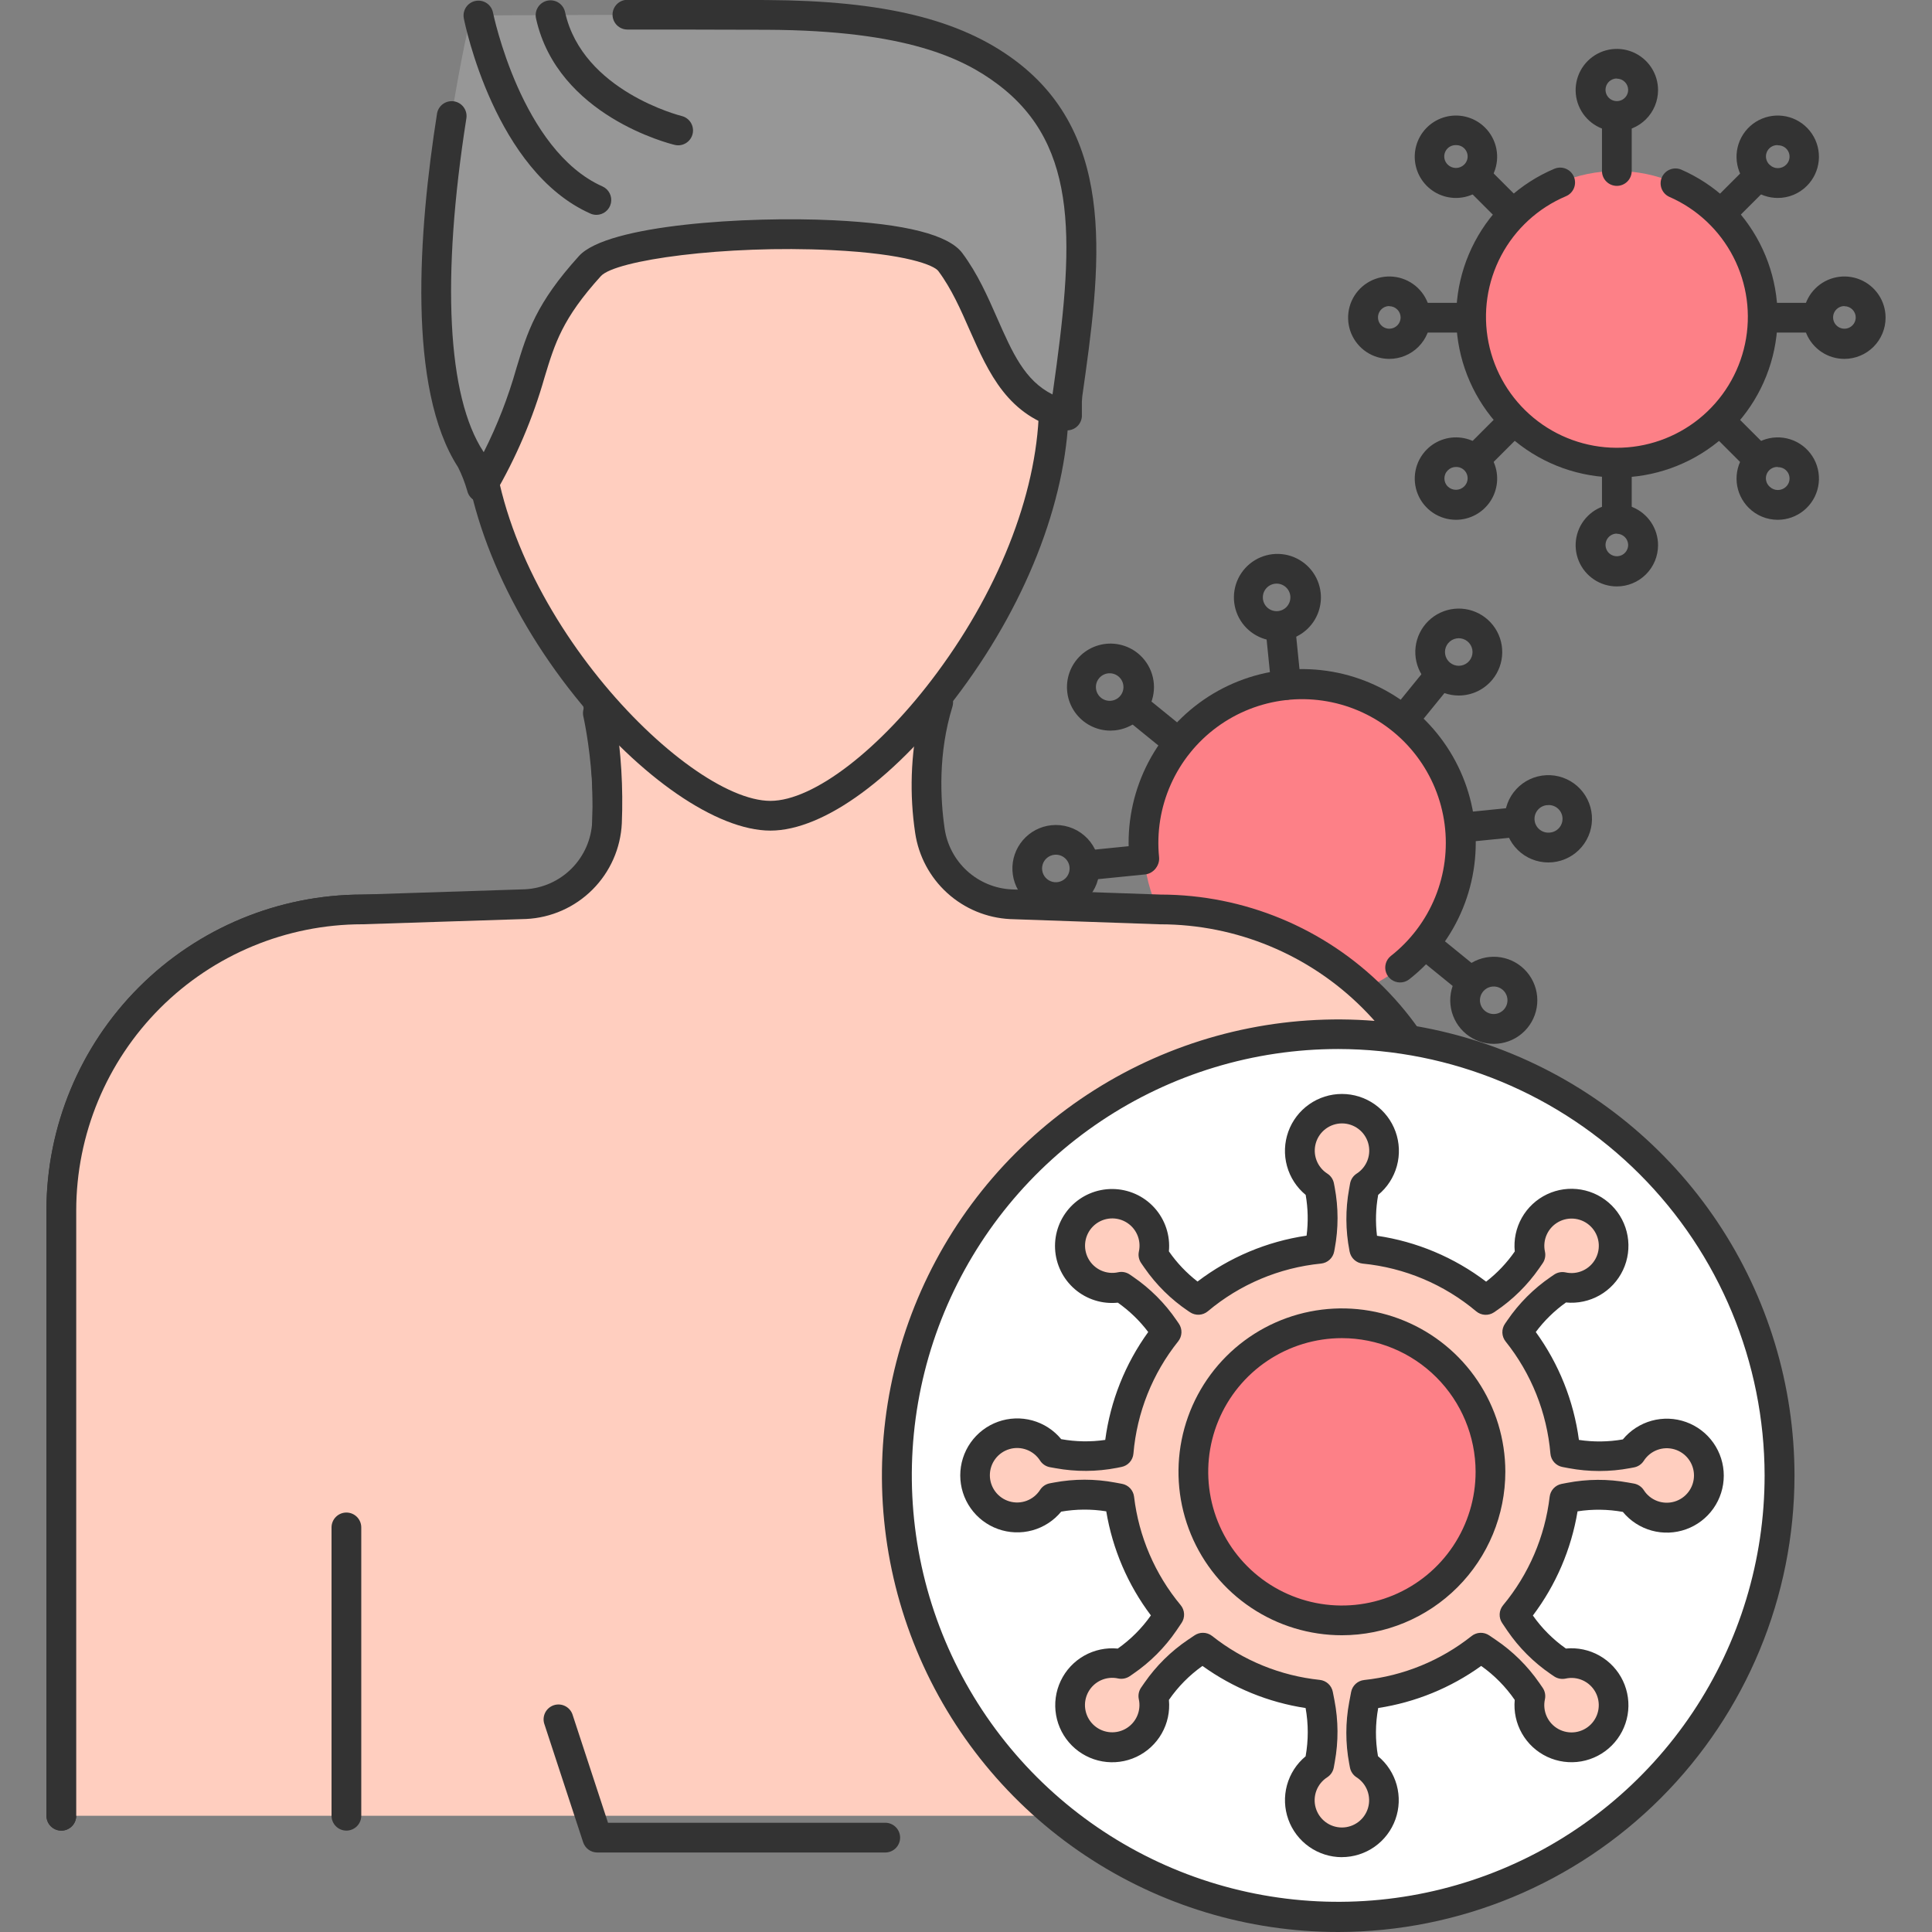 <svg width="200" height="200" viewBox="0 0 200 200" fill="none" xmlns="http://www.w3.org/2000/svg">
<rect x="0" y="0" width="200" height="200" fill="#808080" stroke="none"/>
<g clip-path="url(#clip0_271_224)">
<path d="M136.422 103.593C145.444 102.686 152.023 94.637 151.116 85.615C150.21 76.593 142.161 70.014 133.139 70.921C124.117 71.828 117.538 79.877 118.445 88.899C119.351 97.921 127.4 104.5 136.422 103.593Z" fill="#FD8087"/>
<path d="M133.136 72.445C132.756 72.444 132.389 72.302 132.107 72.047C131.825 71.792 131.648 71.441 131.609 71.062L131.05 65.508C131.013 65.103 131.137 64.701 131.395 64.388C131.653 64.075 132.025 63.876 132.429 63.835C132.833 63.795 133.236 63.915 133.552 64.171C133.867 64.426 134.069 64.796 134.113 65.199L134.672 70.754C134.712 71.159 134.59 71.564 134.332 71.88C134.074 72.195 133.702 72.396 133.297 72.437L133.136 72.445Z" fill="#333333"/>
<path d="M132.227 66.348C131.355 66.346 130.504 66.091 129.774 65.614C129.045 65.138 128.469 64.46 128.117 63.663C127.765 62.866 127.652 61.984 127.791 61.124C127.93 60.264 128.316 59.463 128.901 58.818C129.486 58.173 130.246 57.711 131.089 57.489C131.931 57.267 132.82 57.294 133.647 57.566C134.474 57.839 135.205 58.346 135.75 59.025C136.295 59.705 136.632 60.528 136.719 61.395C136.782 62.021 136.712 62.654 136.515 63.252C136.319 63.85 135.999 64.401 135.576 64.868C135.154 65.335 134.638 65.708 134.063 65.964C133.487 66.219 132.864 66.351 132.234 66.352L132.227 66.348ZM132.227 60.418H132.082C131.711 60.437 131.361 60.6 131.109 60.873C130.856 61.146 130.72 61.506 130.729 61.878C130.738 62.25 130.893 62.603 131.159 62.863C131.425 63.122 131.782 63.268 132.154 63.268C132.526 63.268 132.883 63.122 133.15 62.863C133.416 62.603 133.57 62.25 133.58 61.878C133.589 61.506 133.453 61.146 133.2 60.873C132.947 60.6 132.598 60.437 132.227 60.418Z" fill="#333333"/>
<path d="M137.004 110.867C136.623 110.866 136.256 110.724 135.974 110.469C135.692 110.214 135.515 109.863 135.476 109.484L134.918 103.93C134.88 103.525 135.004 103.123 135.263 102.81C135.521 102.497 135.892 102.298 136.296 102.257C136.7 102.217 137.103 102.337 137.419 102.592C137.734 102.848 137.936 103.218 137.98 103.621L138.539 109.176C138.579 109.581 138.457 109.986 138.199 110.302C137.941 110.617 137.569 110.818 137.164 110.859L137.004 110.867Z" fill="#333333"/>
<path d="M137.351 117.34C136.173 117.34 135.041 116.879 134.197 116.056C133.353 115.233 132.864 114.113 132.834 112.934C132.805 111.756 133.236 110.613 134.038 109.748C134.839 108.884 135.946 108.366 137.123 108.307C138.3 108.247 139.454 108.649 140.339 109.428C141.224 110.207 141.769 111.3 141.859 112.476C141.949 113.651 141.576 114.815 140.82 115.719C140.064 116.623 138.985 117.197 137.812 117.316C137.659 117.332 137.505 117.34 137.351 117.34ZM137.351 111.406H137.207C136.83 111.445 136.485 111.631 136.245 111.924C136.006 112.217 135.892 112.592 135.929 112.969C135.956 113.244 136.062 113.505 136.234 113.721C136.406 113.936 136.637 114.098 136.899 114.185C137.161 114.272 137.442 114.281 137.709 114.211C137.976 114.142 138.217 113.996 138.403 113.792C138.589 113.587 138.711 113.334 138.756 113.061C138.8 112.789 138.765 112.509 138.653 112.257C138.542 112.004 138.36 111.789 138.128 111.638C137.897 111.487 137.627 111.407 137.351 111.406Z" fill="#333333"/>
<path d="M151.223 87.226C150.829 87.226 150.449 87.074 150.164 86.801C149.878 86.529 149.708 86.158 149.688 85.764C149.669 85.37 149.801 84.983 150.059 84.684C150.316 84.385 150.678 84.196 151.071 84.156L156.641 83.594C156.843 83.572 157.047 83.59 157.242 83.647C157.437 83.704 157.619 83.799 157.777 83.927C157.935 84.055 158.066 84.213 158.163 84.392C158.259 84.571 158.32 84.767 158.34 84.969C158.36 85.171 158.34 85.376 158.281 85.57C158.223 85.765 158.126 85.946 157.996 86.102C157.867 86.259 157.708 86.389 157.528 86.484C157.349 86.579 157.152 86.638 156.95 86.656L151.395 87.215L151.223 87.226Z" fill="#333333"/>
<path d="M160.281 89.281C159.102 89.281 157.97 88.82 157.127 87.997C156.283 87.174 155.794 86.054 155.764 84.876C155.734 83.698 156.166 82.554 156.967 81.69C157.768 80.825 158.876 80.308 160.053 80.248C161.23 80.188 162.384 80.591 163.269 81.369C164.153 82.148 164.699 83.242 164.789 84.417C164.879 85.592 164.506 86.756 163.75 87.66C162.994 88.565 161.914 89.138 160.742 89.258C160.589 89.273 160.435 89.281 160.281 89.281ZM160.281 83.348H160.136C159.76 83.385 159.414 83.571 159.174 83.864C158.935 84.157 158.821 84.534 158.859 84.91C158.897 85.287 159.083 85.633 159.376 85.872C159.669 86.112 160.045 86.225 160.422 86.188C160.795 86.162 161.143 85.992 161.391 85.713C161.64 85.434 161.769 85.068 161.75 84.695C161.732 84.321 161.568 83.97 161.293 83.717C161.018 83.463 160.655 83.328 160.281 83.34V83.348Z" fill="#333333"/>
<path d="M112.805 91.09C112.411 91.089 112.031 90.937 111.746 90.665C111.46 90.392 111.29 90.021 111.27 89.627C111.251 89.233 111.383 88.846 111.641 88.547C111.898 88.248 112.26 88.059 112.653 88.019L118.207 87.461C118.409 87.439 118.614 87.457 118.809 87.514C119.004 87.571 119.186 87.667 119.344 87.795C119.502 87.922 119.633 88.08 119.729 88.259C119.826 88.438 119.886 88.634 119.906 88.836C119.927 89.039 119.907 89.243 119.848 89.437C119.789 89.632 119.692 89.813 119.563 89.97C119.433 90.126 119.274 90.256 119.095 90.351C118.915 90.446 118.718 90.505 118.516 90.523L112.961 91.082L112.805 91.09Z" fill="#333333"/>
<path d="M109.289 94.41C108.136 94.406 107.029 93.959 106.195 93.162C105.361 92.365 104.865 91.279 104.808 90.127C104.752 88.975 105.139 87.846 105.891 86.971C106.642 86.096 107.701 85.543 108.848 85.426C109.456 85.364 110.071 85.426 110.655 85.609C111.238 85.792 111.778 86.092 112.242 86.49C112.706 86.889 113.084 87.378 113.352 87.927C113.621 88.476 113.775 89.075 113.805 89.685C113.835 90.296 113.74 90.906 113.527 91.48C113.313 92.052 112.985 92.576 112.563 93.018C112.14 93.46 111.632 93.812 111.069 94.051C110.507 94.29 109.901 94.412 109.289 94.41ZM109.157 88.484C108.876 88.513 108.61 88.624 108.393 88.803C108.176 88.982 108.016 89.222 107.935 89.492C107.854 89.762 107.854 90.05 107.937 90.32C108.019 90.589 108.18 90.828 108.398 91.007C108.616 91.185 108.882 91.295 109.163 91.322C109.444 91.349 109.726 91.293 109.974 91.159C110.223 91.026 110.426 90.822 110.559 90.573C110.691 90.325 110.747 90.042 110.719 89.762C110.681 89.385 110.495 89.04 110.202 88.8C109.909 88.561 109.533 88.447 109.157 88.484Z" fill="#333333"/>
<path d="M151.907 102.863C151.552 102.863 151.208 102.74 150.934 102.516L146.61 99C146.294 98.741 146.094 98.367 146.053 97.96C146.013 97.554 146.136 97.148 146.395 96.832C146.654 96.516 147.028 96.316 147.434 96.276C147.841 96.235 148.247 96.358 148.563 96.617L152.887 100.133C153.134 100.333 153.313 100.606 153.399 100.912C153.485 101.218 153.474 101.544 153.368 101.844C153.261 102.144 153.064 102.403 152.804 102.587C152.543 102.77 152.233 102.868 151.915 102.867L151.907 102.863Z" fill="#333333"/>
<path d="M154.633 108.059C153.595 108.06 152.588 107.701 151.785 107.043C150.962 106.371 150.403 105.43 150.206 104.386C150.009 103.342 150.187 102.262 150.709 101.336C151.231 100.411 152.064 99.699 153.059 99.328C154.055 98.956 155.149 98.948 156.15 99.305C157.151 99.662 157.993 100.361 158.529 101.279C159.065 102.196 159.259 103.274 159.077 104.321C158.896 105.367 158.35 106.317 157.537 107.001C156.724 107.685 155.696 108.059 154.633 108.059ZM154.633 102.129H154.488C154.207 102.157 153.941 102.267 153.723 102.446C153.505 102.626 153.345 102.866 153.263 103.136C153.182 103.406 153.182 103.694 153.265 103.964C153.347 104.234 153.508 104.474 153.727 104.652C153.904 104.796 154.112 104.896 154.336 104.943C154.559 104.989 154.79 104.982 155.01 104.92C155.23 104.859 155.431 104.746 155.598 104.591C155.765 104.435 155.893 104.242 155.969 104.027C156.046 103.813 156.071 103.583 156.04 103.357C156.01 103.131 155.926 102.915 155.795 102.728C155.664 102.542 155.49 102.389 155.288 102.283C155.086 102.178 154.861 102.122 154.633 102.121V102.129Z" fill="#333333"/>
<path d="M122.004 78.43C121.65 78.43 121.306 78.307 121.032 78.082L116.707 74.566C116.551 74.438 116.421 74.28 116.326 74.102C116.23 73.924 116.171 73.728 116.151 73.527C116.131 73.326 116.151 73.122 116.21 72.929C116.268 72.735 116.364 72.555 116.493 72.398C116.621 72.242 116.779 72.112 116.957 72.017C117.135 71.921 117.331 71.862 117.532 71.842C117.733 71.822 117.937 71.842 118.13 71.9C118.324 71.959 118.504 72.055 118.661 72.184L122.985 75.699C123.232 75.9 123.411 76.172 123.497 76.478C123.583 76.785 123.572 77.11 123.465 77.41C123.359 77.71 123.162 77.97 122.901 78.153C122.641 78.336 122.33 78.434 122.012 78.434L122.004 78.43Z" fill="#333333"/>
<path d="M114.946 75.633C114.225 75.631 113.514 75.456 112.875 75.123C112.235 74.79 111.685 74.308 111.271 73.718C110.856 73.128 110.589 72.447 110.493 71.733C110.396 71.018 110.472 70.291 110.715 69.612C110.958 68.933 111.361 68.322 111.889 67.831C112.417 67.34 113.055 66.983 113.75 66.79C114.444 66.596 115.175 66.573 115.881 66.721C116.587 66.869 117.247 67.184 117.805 67.641C118.495 68.204 119.002 68.96 119.262 69.812C119.523 70.663 119.525 71.573 119.268 72.426C119.011 73.279 118.507 74.037 117.82 74.603C117.133 75.17 116.293 75.52 115.407 75.609C115.235 75.625 115.098 75.633 114.946 75.633ZM114.946 69.699H114.801C114.43 69.718 114.08 69.881 113.828 70.154C113.575 70.427 113.439 70.787 113.448 71.159C113.458 71.531 113.612 71.884 113.878 72.144C114.144 72.404 114.502 72.549 114.873 72.549C115.245 72.549 115.602 72.404 115.869 72.144C116.135 71.884 116.289 71.531 116.299 71.159C116.308 70.787 116.172 70.427 115.919 70.154C115.666 69.881 115.317 69.718 114.946 69.699Z" fill="#333333"/>
<path d="M145.242 76.09C144.953 76.086 144.67 76.001 144.427 75.843C144.184 75.686 143.99 75.464 143.868 75.202C143.746 74.939 143.7 74.648 143.735 74.361C143.771 74.074 143.887 73.802 144.07 73.578L147.586 69.254C147.714 69.097 147.872 68.968 148.05 68.872C148.228 68.777 148.424 68.717 148.625 68.698C148.826 68.677 149.03 68.697 149.223 68.756C149.417 68.815 149.597 68.911 149.754 69.039C149.91 69.167 150.04 69.325 150.135 69.503C150.231 69.682 150.29 69.877 150.31 70.079C150.33 70.28 150.31 70.483 150.252 70.677C150.193 70.87 150.097 71.05 149.969 71.207L146.453 75.531C146.306 75.709 146.121 75.852 145.911 75.949C145.702 76.046 145.473 76.094 145.242 76.09Z" fill="#333333"/>
<path d="M151.004 72C149.983 71.998 148.992 71.649 148.195 71.01C147.399 70.371 146.843 69.479 146.62 68.483C146.397 67.486 146.52 66.443 146.968 65.525C147.417 64.607 148.164 63.869 149.087 63.432C150.01 62.995 151.055 62.886 152.049 63.121C153.043 63.356 153.927 63.923 154.556 64.728C155.186 65.532 155.522 66.527 155.511 67.548C155.501 68.57 155.142 69.557 154.496 70.348C154.073 70.865 153.541 71.282 152.937 71.568C152.332 71.854 151.672 72.001 151.004 72ZM151.008 66.07C150.672 66.071 150.347 66.19 150.09 66.407C149.833 66.623 149.661 66.924 149.604 67.255C149.548 67.586 149.61 67.927 149.779 68.217C149.949 68.507 150.216 68.727 150.533 68.84C150.849 68.952 151.196 68.949 151.51 68.831C151.825 68.713 152.088 68.488 152.252 68.195C152.417 67.902 152.473 67.561 152.411 67.23C152.348 66.9 152.171 66.603 151.91 66.391C151.655 66.183 151.337 66.07 151.008 66.07Z" fill="#333333"/>
<path d="M120.808 105.992C120.519 105.988 120.237 105.903 119.994 105.746C119.751 105.589 119.557 105.366 119.434 105.104C119.312 104.842 119.266 104.55 119.302 104.263C119.338 103.976 119.454 103.705 119.636 103.48L123.152 99.156C123.28 99 123.438 98.87 123.616 98.775C123.795 98.679 123.99 98.62 124.192 98.6C124.393 98.58 124.596 98.6 124.79 98.658C124.983 98.717 125.164 98.813 125.32 98.941C125.477 99.07 125.606 99.227 125.702 99.406C125.797 99.584 125.857 99.779 125.876 99.981C125.896 100.182 125.877 100.385 125.818 100.579C125.759 100.773 125.663 100.953 125.535 101.109L122.019 105.434C121.872 105.612 121.687 105.754 121.478 105.851C121.268 105.948 121.039 105.996 120.808 105.992Z" fill="#333333"/>
<path d="M118.57 111.688C117.391 111.687 116.259 111.226 115.416 110.403C114.572 109.58 114.083 108.46 114.053 107.282C114.023 106.104 114.455 104.961 115.256 104.096C116.057 103.231 117.165 102.714 118.342 102.654C119.519 102.594 120.673 102.997 121.558 103.776C122.442 104.554 122.988 105.648 123.078 106.823C123.168 107.999 122.795 109.162 122.039 110.067C121.283 110.971 120.204 111.544 119.031 111.664C118.878 111.68 118.724 111.688 118.57 111.688ZM118.57 105.754H118.426C118.239 105.772 118.058 105.827 117.893 105.916C117.729 106.004 117.583 106.124 117.465 106.27C117.26 106.52 117.146 106.833 117.143 107.156C117.139 107.48 117.246 107.795 117.445 108.05C117.644 108.305 117.924 108.484 118.239 108.559C118.554 108.634 118.884 108.599 119.177 108.461C119.469 108.323 119.706 108.09 119.849 107.799C119.991 107.509 120.03 107.179 119.96 106.863C119.89 106.547 119.715 106.264 119.463 106.061C119.211 105.859 118.897 105.747 118.574 105.746L118.57 105.754Z" fill="#333333"/>
<path d="M144.922 101.703C144.605 101.7 144.297 101.599 144.04 101.414C143.783 101.229 143.589 100.97 143.485 100.671C143.38 100.372 143.371 100.048 143.458 99.743C143.544 99.439 143.723 99.168 143.969 98.969C146.004 97.374 147.589 95.276 148.567 92.882C149.545 90.487 149.881 87.88 149.544 85.316C149.207 82.752 148.207 80.32 146.643 78.26C145.08 76.2 143.006 74.584 140.627 73.569C138.248 72.555 135.646 72.179 133.077 72.477C130.508 72.775 128.061 73.738 125.978 75.27C123.894 76.802 122.246 78.85 121.196 81.214C120.145 83.577 119.729 86.173 119.988 88.746C120.025 89.15 119.901 89.553 119.643 89.866C119.385 90.179 119.014 90.378 118.61 90.418C118.206 90.459 117.802 90.339 117.487 90.083C117.172 89.828 116.97 89.458 116.926 89.055C116.609 85.946 117.108 82.808 118.375 79.951C119.641 77.094 121.631 74.617 124.147 72.764C126.664 70.911 129.62 69.746 132.724 69.385C135.828 69.024 138.973 69.478 141.847 70.703C144.722 71.929 147.228 73.883 149.117 76.372C151.006 78.862 152.212 81.801 152.618 84.9C153.024 87.998 152.615 91.149 151.431 94.041C150.247 96.933 148.329 99.466 145.867 101.391C145.596 101.597 145.263 101.707 144.922 101.703Z" fill="#333333"/>
<path d="M6.34 189.504C5.932 189.504 5.54 189.342 5.252 189.053C4.963 188.764 4.801 188.373 4.801 187.965V125.293C4.81 116.624 8.259 108.314 14.389 102.185C20.52 96.057 28.832 92.612 37.5 92.605H59.883C62.859 85 60.406 74.246 60.383 74.144C60.299 73.751 60.373 73.339 60.588 72.999C60.804 72.659 61.144 72.417 61.536 72.325C61.928 72.233 62.341 72.298 62.685 72.507C63.03 72.716 63.279 73.051 63.379 73.441C63.5 73.957 66.305 86.191 62.293 94.793C62.169 95.058 61.972 95.282 61.725 95.439C61.478 95.596 61.191 95.68 60.898 95.68H37.5C29.65 95.689 22.124 98.811 16.573 104.362C11.023 109.913 7.9 117.439 7.891 125.289V187.969C7.89 188.171 7.85 188.372 7.771 188.559C7.693 188.746 7.578 188.916 7.434 189.059C7.29 189.201 7.119 189.314 6.932 189.39C6.744 189.467 6.543 189.505 6.34 189.504Z" fill="#333333"/>
<path d="M151.281 187.969V125.293C151.282 121.202 150.476 117.151 148.911 113.372C147.346 109.592 145.052 106.158 142.159 103.265C139.267 100.372 135.833 98.078 132.054 96.512C128.274 94.946 124.224 94.141 120.133 94.141L104.613 93.602C102.556 93.498 100.599 92.683 99.076 91.297C97.552 89.911 96.558 88.038 96.262 86C95.668 81.894 95.742 77.164 97.121 72.719H61.867C62.67 76.813 62.994 80.987 62.832 85.156C62.722 87.36 61.798 89.445 60.239 91.007C58.679 92.568 56.595 93.494 54.391 93.606L37.5 94.141C29.239 94.141 21.316 97.422 15.475 103.264C9.633 109.105 6.352 117.028 6.352 125.289V187.969" fill="#FFCEBF"/>
<path d="M151.281 189.504C150.873 189.504 150.482 189.342 150.193 189.053C149.904 188.765 149.742 188.373 149.742 187.965V125.293C149.733 117.443 146.61 109.917 141.06 104.366C135.509 98.815 127.983 95.693 120.133 95.684H120.078L104.559 95.144C102.143 95.022 99.845 94.067 98.054 92.441C96.264 90.815 95.092 88.619 94.738 86.227C94.142 82.241 94.274 78.18 95.129 74.242H63.711C64.3 77.872 64.522 81.552 64.371 85.227C64.248 87.813 63.165 90.261 61.334 92.093C59.503 93.925 57.056 95.008 54.469 95.133L37.539 95.68H37.5C29.65 95.689 22.124 98.811 16.573 104.362C11.023 109.913 7.9 117.439 7.891 125.289V187.969C7.891 188.377 7.728 188.768 7.44 189.057C7.151 189.346 6.76 189.508 6.352 189.508C5.943 189.508 5.552 189.346 5.263 189.057C4.975 188.768 4.812 188.377 4.812 187.969V125.293C4.823 116.632 8.266 108.328 14.388 102.2C20.51 96.073 28.811 92.623 37.473 92.606L54.352 92.059C56.172 91.965 57.892 91.197 59.177 89.904C60.462 88.612 61.221 86.887 61.305 85.066C61.456 81.031 61.143 76.991 60.371 73.027C60.323 72.803 60.325 72.57 60.378 72.347C60.431 72.124 60.534 71.915 60.678 71.737C60.822 71.558 61.005 71.414 61.212 71.315C61.419 71.216 61.645 71.164 61.875 71.164H97.125C97.366 71.164 97.603 71.221 97.818 71.33C98.033 71.439 98.219 71.596 98.362 71.79C98.504 71.984 98.6 72.208 98.64 72.445C98.68 72.683 98.665 72.926 98.594 73.156C97.113 77.957 97.336 82.672 97.789 85.781C98.036 87.465 98.858 89.011 100.115 90.158C101.373 91.304 102.988 91.98 104.688 92.07L120.156 92.606C128.818 92.622 137.12 96.072 143.242 102.199C149.364 108.327 152.807 116.631 152.816 125.293V187.969C152.815 188.376 152.653 188.765 152.366 189.053C152.078 189.341 151.688 189.503 151.281 189.504Z" fill="#333333"/>
<path d="M35.859 189.504C35.451 189.504 35.06 189.342 34.771 189.053C34.483 188.765 34.32 188.373 34.32 187.965V158.117C34.32 157.709 34.483 157.318 34.771 157.029C35.06 156.74 35.451 156.578 35.859 156.578C36.268 156.578 36.659 156.74 36.948 157.029C37.236 157.318 37.398 157.709 37.398 158.117V187.969C37.397 188.376 37.235 188.767 36.946 189.055C36.658 189.342 36.267 189.504 35.859 189.504Z" fill="#333333"/>
<path d="M107.949 124.262C109.801 131.684 109.457 139.23 104.25 152.422V181.297" fill="white"/>
<path d="M104.25 182.836C103.842 182.836 103.45 182.674 103.162 182.385C102.873 182.097 102.711 181.705 102.711 181.297V152.422C102.711 152.228 102.748 152.036 102.82 151.855C108.121 138.43 108.109 131.262 106.457 124.633C106.398 124.434 106.38 124.225 106.405 124.018C106.429 123.812 106.495 123.613 106.598 123.433C106.701 123.252 106.84 123.095 107.005 122.97C107.171 122.844 107.36 122.754 107.562 122.704C107.763 122.654 107.973 122.645 108.178 122.678C108.383 122.711 108.579 122.785 108.755 122.896C108.93 123.007 109.082 123.152 109.2 123.323C109.318 123.494 109.4 123.687 109.441 123.891C111.223 131.047 111.281 138.699 105.785 152.711V181.297C105.785 181.704 105.624 182.095 105.336 182.384C105.048 182.672 104.658 182.835 104.25 182.836Z" fill="#333333"/>
<path d="M109.109 41.668C109.109 61.676 89.938 84.445 79.754 84.445C69.57 84.445 49.309 62.77 49.309 42.758C49.309 22.746 69.57 11.984 79.754 11.984C89.938 11.984 109.109 21.656 109.109 41.668Z" fill="#FFCEBF"/>
<path d="M79.754 85.984C74.223 85.984 66.273 80.516 59.508 72.066C52.047 62.742 47.766 52.059 47.766 42.77C47.766 21.863 68.894 10.457 79.75 10.457C90.836 10.457 110.645 20.891 110.645 41.68C110.645 51.055 106.578 61.906 99.484 71.488C92.863 80.426 85.301 85.984 79.754 85.984ZM79.754 13.523C75.34 13.523 68.035 15.867 61.688 21.059C56.742 25.109 50.848 32.164 50.848 42.758C50.848 62.332 70.906 82.906 79.754 82.906C84.207 82.906 91.141 77.578 97.016 69.625C103.723 60.562 107.562 50.367 107.562 41.648C107.562 31.062 101.969 24.305 97.273 20.496C90.918 15.355 83.863 13.523 79.754 13.523Z" fill="#333333"/>
<path d="M104.156 7.477C99.656 4.121 92.914 1.617 79.375 1.562C76.152 1.562 73.078 1.543 70.203 1.539C57.496 1.539 48.75 1.605 48.75 1.605C48.75 1.605 47.719 5.902 46.758 11.984C45.031 22.922 43.543 39.695 48.75 47.621C49.208 48.531 49.578 49.481 49.855 50.461C56.848 38.23 53.461 35.945 61.074 27.551C64.648 23.609 95.203 22.863 98.379 27.141C102.746 33 102.856 41.203 110.441 43.008C110.484 42.273 110.402 41.535 110.504 40.82C112.609 26.023 113.719 14.605 104.156 7.477Z" fill="#979797"/>
<path d="M91.644 191.77H61.828C61.504 191.769 61.189 191.667 60.926 191.477C60.664 191.287 60.468 191.019 60.367 190.711L56.332 178.41C56.222 178.028 56.265 177.618 56.451 177.266C56.638 176.914 56.953 176.648 57.331 176.524C57.709 176.4 58.12 176.427 58.479 176.599C58.837 176.772 59.115 177.076 59.254 177.449L62.941 188.691H91.641C92.049 188.691 92.44 188.854 92.729 189.142C93.017 189.431 93.18 189.822 93.18 190.23C93.18 190.639 93.017 191.03 92.729 191.319C92.44 191.607 92.049 191.77 91.641 191.77H91.644Z" fill="#333333"/>
<path d="M138.531 198.461C163.768 198.461 184.227 178.002 184.227 152.766C184.227 127.529 163.768 107.07 138.531 107.07C113.294 107.07 92.836 127.529 92.836 152.766C92.836 178.002 113.294 198.461 138.531 198.461Z" fill="white"/>
<path d="M138.531 200C129.189 200 120.057 197.23 112.289 192.04C104.522 186.849 98.468 179.472 94.892 170.841C91.317 162.211 90.382 152.713 92.204 143.551C94.027 134.388 98.526 125.972 105.132 119.366C111.737 112.76 120.154 108.261 129.316 106.439C138.479 104.616 147.976 105.552 156.607 109.127C165.238 112.702 172.615 118.756 177.805 126.524C182.995 134.291 185.766 143.424 185.766 152.766C185.751 165.289 180.77 177.294 171.915 186.149C163.06 195.004 151.054 199.986 138.531 200ZM138.531 108.594C129.801 108.594 121.267 111.183 114.008 116.033C106.749 120.883 101.092 127.777 97.751 135.843C94.41 143.908 93.536 152.783 95.239 161.346C96.942 169.908 101.146 177.773 107.319 183.947C113.492 190.12 121.357 194.324 129.92 196.027C138.482 197.73 147.358 196.856 155.423 193.515C163.489 190.174 170.383 184.517 175.233 177.258C180.083 169.999 182.672 161.465 182.672 152.734C182.654 141.033 177.998 129.816 169.724 121.542C161.45 113.267 150.233 108.611 138.531 108.594Z" fill="#333333"/>
<path d="M167.375 47.891C175.711 47.891 182.469 41.133 182.469 32.797C182.469 24.461 175.711 17.703 167.375 17.703C159.039 17.703 152.281 24.461 152.281 32.797C152.281 41.133 159.039 47.891 167.375 47.891Z" fill="#FD8087"/>
<path d="M167.375 19.242C166.967 19.242 166.575 19.08 166.287 18.791C165.998 18.503 165.836 18.111 165.836 17.703V12.57C165.836 12.162 165.998 11.771 166.287 11.482C166.575 11.193 166.967 11.031 167.375 11.031C167.783 11.031 168.175 11.193 168.463 11.482C168.752 11.771 168.914 12.162 168.914 12.57V17.703C168.914 18.111 168.752 18.503 168.463 18.791C168.175 19.08 167.783 19.242 167.375 19.242Z" fill="#333333"/>
<path d="M167.375 13.594C166.531 13.594 165.707 13.344 165.005 12.875C164.304 12.406 163.757 11.74 163.434 10.96C163.111 10.181 163.027 9.323 163.191 8.496C163.356 7.668 163.762 6.908 164.359 6.312C164.955 5.715 165.715 5.309 166.543 5.144C167.37 4.98 168.228 5.064 169.007 5.387C169.787 5.71 170.453 6.257 170.922 6.958C171.39 7.66 171.641 8.484 171.641 9.328C171.64 10.459 171.19 11.543 170.39 12.343C169.59 13.143 168.506 13.593 167.375 13.594ZM167.375 8.125C167.143 8.125 166.917 8.194 166.724 8.322C166.531 8.451 166.381 8.634 166.292 8.848C166.204 9.063 166.18 9.298 166.226 9.525C166.271 9.753 166.382 9.962 166.546 10.126C166.71 10.289 166.919 10.401 167.146 10.446C167.374 10.492 167.609 10.468 167.823 10.38C168.038 10.291 168.221 10.141 168.349 9.948C168.478 9.755 168.547 9.529 168.547 9.297C168.543 8.989 168.417 8.695 168.198 8.478C167.979 8.262 167.683 8.141 167.375 8.141V8.125Z" fill="#333333"/>
<path d="M167.375 54.742C166.967 54.742 166.575 54.58 166.287 54.291C165.998 54.003 165.836 53.611 165.836 53.203V48.07C165.836 47.868 165.876 47.668 165.953 47.481C166.03 47.295 166.144 47.125 166.287 46.982C166.43 46.839 166.599 46.726 166.786 46.648C166.973 46.571 167.173 46.531 167.375 46.531C167.577 46.531 167.777 46.571 167.964 46.648C168.151 46.726 168.32 46.839 168.463 46.982C168.606 47.125 168.72 47.295 168.797 47.481C168.874 47.668 168.914 47.868 168.914 48.07V53.203C168.914 53.611 168.752 54.003 168.463 54.291C168.175 54.58 167.783 54.742 167.375 54.742Z" fill="#333333"/>
<path d="M167.375 60.707C166.531 60.707 165.707 60.457 165.005 59.988C164.304 59.519 163.757 58.853 163.434 58.074C163.111 57.294 163.027 56.437 163.191 55.609C163.356 54.782 163.762 54.022 164.359 53.425C164.955 52.829 165.715 52.422 166.543 52.258C167.37 52.093 168.228 52.178 169.007 52.501C169.787 52.823 170.453 53.37 170.922 54.072C171.39 54.773 171.641 55.598 171.641 56.441C171.64 57.572 171.19 58.657 170.39 59.456C169.59 60.256 168.506 60.706 167.375 60.707ZM167.375 55.238C167.143 55.238 166.917 55.307 166.724 55.436C166.531 55.565 166.381 55.748 166.292 55.962C166.204 56.176 166.18 56.411 166.226 56.639C166.271 56.866 166.382 57.075 166.546 57.239C166.71 57.403 166.919 57.514 167.146 57.559C167.374 57.605 167.609 57.581 167.823 57.493C168.038 57.404 168.221 57.254 168.349 57.061C168.478 56.868 168.547 56.642 168.547 56.41C168.543 56.102 168.417 55.808 168.198 55.592C167.979 55.375 167.683 55.254 167.375 55.254V55.238Z" fill="#333333"/>
<path d="M187.691 34.426H182.559C182.15 34.426 181.759 34.264 181.47 33.975C181.182 33.686 181.02 33.295 181.02 32.887C181.02 32.478 181.182 32.087 181.47 31.798C181.759 31.51 182.15 31.348 182.559 31.348H187.691C188.1 31.348 188.491 31.51 188.78 31.798C189.068 32.087 189.23 32.478 189.23 32.887C189.23 33.295 189.068 33.686 188.78 33.975C188.491 34.264 188.1 34.426 187.691 34.426Z" fill="#333333"/>
<path d="M190.934 37.152C190.09 37.153 189.265 36.904 188.563 36.435C187.861 35.967 187.313 35.301 186.99 34.522C186.666 33.742 186.581 32.885 186.746 32.057C186.91 31.229 187.316 30.469 187.912 29.872C188.508 29.275 189.269 28.868 190.096 28.703C190.924 28.538 191.782 28.623 192.561 28.945C193.341 29.268 194.007 29.815 194.476 30.517C194.945 31.218 195.195 32.043 195.195 32.887C195.194 34.017 194.745 35.101 193.946 35.901C193.147 36.7 192.064 37.15 190.934 37.152ZM190.934 31.684C190.702 31.684 190.475 31.752 190.283 31.881C190.09 32.01 189.94 32.193 189.851 32.407C189.762 32.621 189.739 32.857 189.784 33.084C189.829 33.311 189.941 33.52 190.105 33.684C190.269 33.848 190.478 33.96 190.705 34.005C190.932 34.05 191.168 34.027 191.382 33.938C191.596 33.849 191.779 33.699 191.908 33.507C192.037 33.314 192.105 33.087 192.105 32.855C192.101 32.547 191.976 32.253 191.757 32.037C191.537 31.82 191.242 31.699 190.934 31.699V31.684Z" fill="#333333"/>
<path d="M152.191 34.426H147.059C146.65 34.426 146.259 34.264 145.97 33.975C145.682 33.686 145.52 33.295 145.52 32.887C145.52 32.478 145.682 32.087 145.97 31.798C146.259 31.51 146.65 31.348 147.059 31.348H152.191C152.394 31.348 152.594 31.387 152.78 31.465C152.967 31.542 153.137 31.655 153.28 31.798C153.423 31.941 153.536 32.111 153.613 32.298C153.691 32.484 153.73 32.685 153.73 32.887C153.73 33.089 153.691 33.289 153.613 33.476C153.536 33.662 153.423 33.832 153.28 33.975C153.137 34.118 152.967 34.231 152.78 34.309C152.594 34.386 152.394 34.426 152.191 34.426Z" fill="#333333"/>
<path d="M143.82 37.152C142.977 37.152 142.152 36.902 141.45 36.434C140.749 35.965 140.202 35.298 139.879 34.519C139.557 33.74 139.472 32.882 139.637 32.054C139.801 31.227 140.208 30.467 140.804 29.87C141.401 29.274 142.161 28.868 142.988 28.703C143.816 28.538 144.673 28.623 145.453 28.946C146.232 29.269 146.898 29.815 147.367 30.517C147.836 31.218 148.086 32.043 148.086 32.887C148.085 34.018 147.635 35.102 146.835 35.902C146.036 36.702 144.951 37.151 143.82 37.152ZM143.82 31.684C143.589 31.684 143.362 31.752 143.169 31.881C142.977 32.01 142.826 32.193 142.738 32.407C142.649 32.621 142.626 32.857 142.671 33.084C142.716 33.311 142.828 33.52 142.992 33.684C143.156 33.848 143.364 33.96 143.592 34.005C143.819 34.05 144.055 34.027 144.269 33.938C144.483 33.849 144.666 33.699 144.795 33.507C144.923 33.314 144.992 33.087 144.992 32.855C144.988 32.547 144.863 32.253 144.643 32.037C144.424 31.82 144.128 31.699 143.82 31.699V31.684Z" fill="#333333"/>
<path d="M181.742 48.789C181.54 48.79 181.34 48.75 181.153 48.673C180.966 48.596 180.796 48.483 180.652 48.34L177.024 44.711C176.748 44.42 176.596 44.032 176.602 43.632C176.607 43.23 176.769 42.847 177.052 42.564C177.336 42.28 177.719 42.119 178.12 42.113C178.521 42.108 178.908 42.259 179.199 42.535L182.828 46.164C183.043 46.379 183.189 46.654 183.248 46.952C183.306 47.25 183.276 47.559 183.159 47.84C183.042 48.121 182.845 48.361 182.592 48.53C182.34 48.699 182.042 48.789 181.738 48.789H181.742Z" fill="#333333"/>
<path d="M184.031 53.809C183.471 53.81 182.916 53.7 182.398 53.486C181.88 53.271 181.41 52.956 181.015 52.559C180.318 51.861 179.884 50.942 179.787 49.96C179.691 48.978 179.938 47.993 180.486 47.172C181.035 46.352 181.851 45.747 182.795 45.461C183.739 45.175 184.754 45.225 185.666 45.602C186.577 45.98 187.33 46.663 187.795 47.533C188.26 48.404 188.408 49.408 188.216 50.376C188.023 51.344 187.5 52.215 186.737 52.841C185.974 53.467 185.018 53.809 184.031 53.809ZM184.031 48.34C183.788 48.329 183.548 48.393 183.344 48.524C183.139 48.655 182.981 48.846 182.89 49.072C182.799 49.297 182.78 49.545 182.836 49.781C182.892 50.017 183.02 50.23 183.203 50.391C183.429 50.607 183.73 50.728 184.043 50.728C184.356 50.728 184.656 50.607 184.883 50.391C185.057 50.228 185.177 50.016 185.228 49.782C185.278 49.549 185.256 49.306 185.165 49.086C185.074 48.866 184.917 48.678 184.717 48.549C184.516 48.42 184.281 48.355 184.043 48.363L184.031 48.34Z" fill="#333333"/>
<path d="M156.64 23.688C156.439 23.688 156.239 23.648 156.053 23.571C155.866 23.494 155.697 23.381 155.555 23.238L151.926 19.61C151.776 19.468 151.657 19.298 151.575 19.11C151.492 18.922 151.448 18.719 151.445 18.513C151.443 18.308 151.481 18.104 151.559 17.913C151.636 17.723 151.751 17.549 151.896 17.404C152.041 17.259 152.214 17.144 152.405 17.067C152.595 16.989 152.799 16.951 153.005 16.953C153.211 16.956 153.414 17 153.602 17.083C153.79 17.165 153.96 17.285 154.101 17.434L157.73 21.063C157.945 21.278 158.091 21.552 158.15 21.851C158.209 22.149 158.178 22.458 158.061 22.739C157.945 23.02 157.747 23.259 157.495 23.428C157.242 23.597 156.945 23.688 156.64 23.688Z" fill="#333333"/>
<path d="M150.719 20.492C150.017 20.492 149.327 20.32 148.708 19.989C148.089 19.658 147.561 19.18 147.171 18.597C146.782 18.014 146.542 17.343 146.473 16.645C146.404 15.947 146.508 15.242 146.777 14.594C147.045 13.946 147.469 13.374 148.012 12.929C148.554 12.484 149.198 12.18 149.886 12.043C150.574 11.906 151.285 11.941 151.957 12.145C152.628 12.348 153.239 12.715 153.735 13.211C154.331 13.807 154.737 14.567 154.902 15.395C155.066 16.222 154.982 17.079 154.659 17.859C154.336 18.638 153.789 19.304 153.088 19.773C152.387 20.242 151.563 20.492 150.719 20.492ZM150.719 15.023C150.481 15.015 150.245 15.08 150.045 15.209C149.844 15.338 149.688 15.526 149.597 15.746C149.505 15.966 149.484 16.209 149.534 16.443C149.585 16.676 149.705 16.888 149.879 17.051C150.105 17.267 150.406 17.388 150.719 17.388C151.032 17.388 151.333 17.267 151.559 17.051C151.733 16.888 151.854 16.676 151.904 16.443C151.954 16.209 151.933 15.966 151.841 15.746C151.75 15.526 151.594 15.338 151.393 15.209C151.193 15.08 150.957 15.015 150.719 15.023Z" fill="#333333"/>
<path d="M178.125 23.688C177.821 23.687 177.525 23.596 177.273 23.427C177.02 23.258 176.824 23.017 176.708 22.737C176.592 22.456 176.561 22.148 176.62 21.85C176.679 21.552 176.825 21.278 177.039 21.063L180.668 17.434C180.804 17.263 180.974 17.123 181.167 17.023C181.361 16.922 181.574 16.864 181.791 16.853C182.009 16.841 182.227 16.875 182.43 16.954C182.633 17.033 182.818 17.154 182.971 17.309C183.124 17.464 183.242 17.65 183.318 17.855C183.393 18.059 183.425 18.277 183.41 18.495C183.395 18.712 183.334 18.924 183.231 19.116C183.128 19.308 182.986 19.477 182.813 19.61L179.184 23.238C178.903 23.52 178.523 23.681 178.125 23.688Z" fill="#333333"/>
<path d="M184.032 20.492C183.045 20.492 182.088 20.151 181.325 19.525C180.562 18.899 180.04 18.028 179.847 17.06C179.654 16.092 179.803 15.087 180.268 14.217C180.733 13.346 181.485 12.664 182.397 12.286C183.309 11.908 184.323 11.858 185.268 12.144C186.212 12.431 187.028 13.036 187.576 13.856C188.125 14.676 188.372 15.662 188.275 16.644C188.179 17.626 187.745 18.544 187.047 19.242C186.652 19.64 186.182 19.955 185.665 20.169C185.147 20.384 184.592 20.494 184.032 20.492ZM184.032 15.023C183.79 15.013 183.551 15.078 183.347 15.209C183.144 15.34 182.986 15.53 182.895 15.755C182.805 15.979 182.786 16.226 182.841 16.461C182.896 16.697 183.023 16.91 183.203 17.07C183.43 17.287 183.73 17.407 184.043 17.407C184.356 17.407 184.657 17.287 184.883 17.07C185.057 16.907 185.178 16.695 185.228 16.462C185.279 16.229 185.257 15.986 185.166 15.766C185.074 15.545 184.918 15.358 184.717 15.229C184.517 15.1 184.282 15.035 184.043 15.043L184.032 15.023Z" fill="#333333"/>
<path d="M153.012 48.789C152.708 48.789 152.411 48.699 152.158 48.53C151.905 48.361 151.708 48.121 151.591 47.84C151.475 47.559 151.444 47.25 151.503 46.952C151.562 46.654 151.708 46.379 151.922 46.164L155.551 42.535C155.842 42.259 156.229 42.108 156.63 42.113C157.031 42.119 157.414 42.28 157.698 42.564C157.982 42.847 158.143 43.23 158.149 43.632C158.154 44.032 158.003 44.42 157.727 44.711L154.098 48.34C153.955 48.482 153.786 48.595 153.6 48.672C153.413 48.749 153.214 48.789 153.012 48.789Z" fill="#333333"/>
<path d="M150.718 53.809C149.875 53.808 149.051 53.558 148.349 53.089C147.648 52.621 147.101 51.955 146.779 51.175C146.456 50.396 146.372 49.538 146.536 48.711C146.7 47.884 147.107 47.124 147.703 46.527C148.199 46.031 148.81 45.665 149.481 45.461C150.152 45.257 150.863 45.222 151.552 45.359C152.24 45.496 152.883 45.8 153.426 46.245C153.968 46.691 154.392 47.263 154.661 47.911C154.929 48.559 155.034 49.263 154.965 49.962C154.896 50.66 154.656 51.33 154.266 51.913C153.876 52.497 153.348 52.975 152.73 53.305C152.111 53.636 151.42 53.809 150.718 53.809ZM150.718 48.34C150.562 48.339 150.408 48.369 150.263 48.429C150.119 48.489 149.988 48.577 149.879 48.688C149.766 48.797 149.677 48.927 149.616 49.072C149.555 49.216 149.524 49.371 149.524 49.527C149.524 49.684 149.555 49.839 149.616 49.983C149.677 50.127 149.766 50.258 149.879 50.367C150.105 50.584 150.406 50.704 150.718 50.704C151.031 50.704 151.332 50.584 151.558 50.367C151.733 50.204 151.853 49.992 151.903 49.759C151.954 49.526 151.932 49.283 151.841 49.063C151.749 48.842 151.593 48.655 151.393 48.526C151.192 48.397 150.957 48.332 150.718 48.34Z" fill="#333333"/>
<path d="M167.375 49.426C163.537 49.425 159.818 48.097 156.848 45.668C153.877 43.238 151.838 39.856 151.076 36.095C150.314 32.334 150.876 28.425 152.667 25.031C154.458 21.637 157.367 18.967 160.902 17.473C161.088 17.393 161.289 17.352 161.491 17.35C161.694 17.348 161.895 17.386 162.083 17.462C162.271 17.538 162.442 17.65 162.586 17.791C162.731 17.933 162.846 18.102 162.925 18.289C163.005 18.475 163.046 18.676 163.048 18.878C163.05 19.081 163.012 19.282 162.936 19.47C162.86 19.658 162.748 19.829 162.606 19.973C162.464 20.118 162.295 20.233 162.109 20.312C159.233 21.527 156.865 23.697 155.404 26.455C153.943 29.214 153.479 32.392 154.09 35.453C154.701 38.514 156.35 41.27 158.758 43.257C161.167 45.243 164.187 46.337 167.308 46.354C170.43 46.371 173.461 45.31 175.891 43.35C178.321 41.391 180 38.653 180.645 35.599C181.29 32.544 180.86 29.361 179.43 26.587C177.999 23.812 175.655 21.617 172.793 20.371C172.429 20.201 172.147 19.896 172.005 19.52C171.864 19.145 171.874 18.729 172.035 18.362C172.195 17.994 172.493 17.703 172.864 17.552C173.235 17.401 173.651 17.4 174.023 17.551C177.528 19.077 180.4 21.763 182.156 25.158C183.913 28.553 184.446 32.45 183.667 36.192C182.887 39.934 180.842 43.294 177.877 45.706C174.911 48.117 171.205 49.434 167.382 49.434L167.375 49.426Z" fill="#333333"/>
<path d="M172.535 148.379C171.802 148.378 171.081 148.563 170.439 148.915C169.796 149.268 169.253 149.776 168.859 150.394L168.445 150.473C166.536 150.829 164.577 150.829 162.668 150.473L162.027 150.352C161.641 145.798 159.912 141.461 157.059 137.891L157.309 137.527C158.406 135.925 159.792 134.539 161.394 133.441L161.742 133.203C162.662 133.407 163.624 133.307 164.483 132.918C165.342 132.53 166.051 131.873 166.505 131.047C166.96 130.221 167.134 129.27 167.002 128.336C166.87 127.403 166.439 126.538 165.773 125.87C165.108 125.202 164.244 124.768 163.311 124.633C162.378 124.497 161.426 124.668 160.599 125.119C159.771 125.57 159.112 126.278 158.72 127.135C158.328 127.993 158.225 128.954 158.426 129.875L158.086 130.367C156.978 131.965 155.583 133.344 153.973 134.434L153.797 134.551C150.232 131.559 145.846 129.714 141.215 129.258L141.191 129.137C140.822 127.228 140.811 125.268 141.156 123.355L141.262 122.766C142.057 122.258 142.666 121.507 142.998 120.624C143.33 119.741 143.367 118.775 143.103 117.869C142.839 116.964 142.288 116.168 141.533 115.602C140.779 115.036 139.861 114.73 138.918 114.73C137.975 114.73 137.057 115.036 136.302 115.602C135.548 116.168 134.997 116.964 134.733 117.869C134.469 118.775 134.506 119.741 134.837 120.624C135.169 121.507 135.779 122.258 136.574 122.766L136.652 123.18C137.009 125.089 137.009 127.048 136.652 128.957L136.598 129.25C131.972 129.708 127.592 131.551 124.031 134.539L123.855 134.422C122.245 133.332 120.85 131.954 119.742 130.355L119.402 129.863C119.603 128.942 119.5 127.981 119.108 127.123C118.716 126.266 118.057 125.559 117.229 125.108C116.402 124.656 115.45 124.486 114.517 124.621C113.584 124.756 112.72 125.19 112.055 125.858C111.389 126.526 110.958 127.391 110.826 128.325C110.694 129.258 110.868 130.209 111.323 131.035C111.777 131.861 112.486 132.518 113.345 132.907C114.204 133.295 115.166 133.395 116.086 133.191L116.434 133.43C118.036 134.528 119.422 135.913 120.519 137.516L120.769 137.879C117.917 141.448 116.188 145.783 115.801 150.336L115.332 150.426C113.424 150.795 111.463 150.807 109.551 150.461L108.961 150.355C108.454 149.56 107.702 148.951 106.82 148.619C105.937 148.287 104.97 148.25 104.064 148.514C103.159 148.778 102.364 149.329 101.798 150.084C101.232 150.838 100.926 151.756 100.926 152.699C100.926 153.642 101.232 154.56 101.798 155.315C102.364 156.069 103.159 156.62 104.064 156.884C104.97 157.148 105.937 157.112 106.82 156.78C107.702 156.448 108.454 155.838 108.961 155.043L109.375 154.965C111.284 154.608 113.243 154.608 115.152 154.965L115.871 155.098C116.398 159.521 118.192 163.698 121.039 167.125L120.512 167.906C119.414 169.509 118.028 170.894 116.426 171.992L116.078 172.23C115.158 172.026 114.196 172.126 113.337 172.515C112.478 172.904 111.769 173.561 111.315 174.387C110.861 175.213 110.687 176.164 110.819 177.097C110.951 178.03 111.382 178.896 112.047 179.564C112.712 180.231 113.576 180.665 114.509 180.801C115.442 180.936 116.394 180.765 117.221 180.314C118.049 179.863 118.708 179.156 119.1 178.298C119.492 177.441 119.595 176.48 119.394 175.559L119.734 175.066C120.842 173.468 122.237 172.089 123.848 171L124.527 170.543C127.961 173.265 132.099 174.953 136.457 175.41L136.629 176.297C136.998 178.205 137.01 180.165 136.664 182.078L136.559 182.668C135.763 183.175 135.154 183.926 134.822 184.809C134.49 185.692 134.453 186.659 134.717 187.564C134.981 188.47 135.532 189.265 136.287 189.831C137.041 190.397 137.959 190.703 138.902 190.703C139.846 190.703 140.763 190.397 141.518 189.831C142.272 189.265 142.823 188.47 143.087 187.564C143.351 186.659 143.315 185.692 142.983 184.809C142.651 183.926 142.041 183.175 141.246 182.668L141.168 182.254C140.811 180.345 140.811 178.386 141.168 176.477L141.367 175.422C145.722 174.963 149.857 173.275 153.289 170.555L153.969 171.012C155.579 172.101 156.974 173.48 158.082 175.078L158.422 175.57C158.221 176.491 158.324 177.453 158.716 178.31C159.108 179.167 159.767 179.875 160.595 180.326C161.422 180.777 162.374 180.948 163.307 180.813C164.24 180.677 165.104 180.243 165.769 179.575C166.435 178.908 166.866 178.042 166.998 177.109C167.13 176.175 166.956 175.224 166.502 174.398C166.047 173.572 165.338 172.916 164.479 172.527C163.62 172.138 162.659 172.038 161.738 172.242L161.391 172.004C159.788 170.906 158.403 169.521 157.305 167.918L156.777 167.137C159.625 163.708 161.42 159.528 161.945 155.102L162.492 154.996C164.4 154.627 166.361 154.615 168.273 154.961L168.863 155.066C169.272 155.703 169.839 156.222 170.51 156.573C171.18 156.924 171.93 157.094 172.686 157.068C173.442 157.041 174.178 156.818 174.822 156.42C175.465 156.023 175.995 155.465 176.357 154.801C176.72 154.137 176.904 153.39 176.89 152.634C176.877 151.877 176.667 151.137 176.281 150.487C175.895 149.836 175.346 149.297 174.689 148.923C174.031 148.548 173.288 148.351 172.531 148.352L172.535 148.379Z" fill="#FFCEBF"/>
<path d="M138.914 167.742C147.408 167.742 154.293 160.857 154.293 152.363C154.293 143.87 147.408 136.984 138.914 136.984C130.421 136.984 123.535 143.87 123.535 152.363C123.535 160.857 130.421 167.742 138.914 167.742Z" fill="#FD8087"/>
<path d="M138.914 169.281C135.569 169.281 132.299 168.29 129.517 166.431C126.735 164.573 124.567 161.932 123.286 158.842C122.005 155.752 121.669 152.351 122.32 149.07C122.971 145.789 124.58 142.774 126.944 140.407C129.308 138.041 132.321 136.428 135.602 135.773C138.882 135.118 142.283 135.45 145.375 136.728C148.466 138.005 151.11 140.17 152.971 142.95C154.833 145.73 155.828 148.999 155.832 152.344C155.832 156.832 154.05 161.138 150.878 164.313C147.706 167.489 143.403 169.276 138.914 169.281ZM138.914 138.523C136.176 138.523 133.499 139.336 131.223 140.857C128.947 142.379 127.173 144.541 126.126 147.072C125.079 149.602 124.806 152.385 125.342 155.07C125.877 157.756 127.197 160.222 129.135 162.156C131.072 164.091 133.54 165.408 136.226 165.94C138.912 166.471 141.695 166.195 144.224 165.144C146.752 164.094 148.913 162.317 150.431 160.038C151.949 157.76 152.758 155.082 152.754 152.344C152.745 148.678 151.283 145.165 148.689 142.575C146.095 139.984 142.58 138.528 138.914 138.523Z" fill="#333333"/>
<path d="M138.914 192.254C137.7 192.253 136.517 191.878 135.524 191.18C134.532 190.482 133.779 189.495 133.368 188.353C132.957 187.211 132.908 185.971 133.228 184.8C133.548 183.63 134.221 182.586 135.156 181.813C135.452 180.16 135.452 178.469 135.156 176.816C131.302 176.229 127.643 174.735 124.48 172.457C123.125 173.416 121.95 174.606 121.007 175.973C121.122 177.182 120.861 178.398 120.259 179.453C119.657 180.508 118.744 181.352 117.644 181.869C116.545 182.386 115.312 182.55 114.116 182.34C112.919 182.13 111.816 181.556 110.958 180.695C110.101 179.835 109.529 178.731 109.323 177.533C109.116 176.336 109.284 175.104 109.804 174.006C110.324 172.908 111.171 171.997 112.228 171.398C113.285 170.8 114.501 170.542 115.71 170.66C117.043 169.722 118.204 168.56 119.14 167.227C116.754 164.06 115.169 160.364 114.519 156.453C112.973 156.205 111.397 156.216 109.855 156.484C109.082 157.422 108.039 158.098 106.868 158.42C105.696 158.742 104.454 158.694 103.31 158.284C102.167 157.873 101.178 157.12 100.479 156.126C99.78 155.133 99.405 153.947 99.405 152.732C99.405 151.518 99.78 150.332 100.479 149.339C101.178 148.345 102.167 147.592 103.31 147.181C104.454 146.77 105.696 146.723 106.868 147.045C108.039 147.367 109.082 148.043 109.855 148.981C111.36 149.253 112.9 149.279 114.414 149.059C114.949 145.025 116.478 141.187 118.863 137.891C117.979 136.72 116.918 135.695 115.718 134.852C114.921 134.934 114.115 134.853 113.351 134.613C112.586 134.374 111.878 133.981 111.27 133.459C110.662 132.937 110.167 132.296 109.814 131.576C109.462 130.856 109.26 130.072 109.221 129.272C109.182 128.471 109.307 127.671 109.587 126.921C109.868 126.17 110.298 125.484 110.852 124.905C111.407 124.326 112.073 123.866 112.811 123.554C113.549 123.241 114.343 123.082 115.144 123.086C115.964 123.088 116.775 123.261 117.525 123.594C118.275 123.926 118.947 124.412 119.498 125.019C120.049 125.627 120.468 126.342 120.727 127.12C120.987 127.899 121.081 128.722 121.003 129.539C121.826 130.726 122.826 131.78 123.968 132.664C127.27 130.152 131.153 128.518 135.257 127.914C135.438 126.511 135.406 125.089 135.164 123.695C134.226 122.923 133.55 121.879 133.228 120.708C132.906 119.536 132.954 118.294 133.364 117.151C133.775 116.007 134.528 115.019 135.522 114.32C136.515 113.621 137.701 113.246 138.916 113.246C140.13 113.246 141.316 113.621 142.309 114.32C143.303 115.019 144.056 116.007 144.467 117.151C144.878 118.294 144.925 119.536 144.603 120.708C144.281 121.879 143.605 122.923 142.668 123.695C142.415 125.091 142.374 126.518 142.546 127.926C146.653 128.528 150.54 130.163 153.843 132.676C154.986 131.792 155.985 130.738 156.808 129.551C156.687 128.341 156.942 127.123 157.539 126.064C158.137 125.004 159.047 124.156 160.145 123.634C161.243 123.112 162.476 122.942 163.675 123.148C164.873 123.353 165.979 123.924 166.84 124.783C167.702 125.641 168.277 126.744 168.487 127.942C168.697 129.14 168.532 130.373 168.014 131.473C167.496 132.574 166.65 133.487 165.593 134.088C164.536 134.689 163.319 134.949 162.109 134.832C160.915 135.683 159.86 136.715 158.984 137.891C161.374 141.186 162.909 145.024 163.449 149.059C164.957 149.288 166.493 149.27 167.996 149.008C168.768 148.07 169.812 147.395 170.983 147.072C172.155 146.75 173.397 146.798 174.54 147.208C175.684 147.619 176.672 148.372 177.371 149.366C178.07 150.36 178.445 151.545 178.445 152.76C178.445 153.975 178.07 155.16 177.371 156.154C176.672 157.147 175.684 157.901 174.54 158.311C173.397 158.722 172.155 158.769 170.983 158.447C169.812 158.125 168.768 157.449 167.996 156.512C166.447 156.232 164.863 156.212 163.308 156.453C162.659 160.369 161.072 164.069 158.683 167.238C159.618 168.566 160.774 169.722 162.101 170.656C163.31 170.538 164.526 170.795 165.583 171.394C166.64 171.993 167.487 172.903 168.007 174.001C168.527 175.099 168.696 176.33 168.489 177.528C168.283 178.725 167.713 179.829 166.855 180.69C165.998 181.55 164.895 182.125 163.699 182.336C162.503 182.546 161.27 182.382 160.171 181.866C159.071 181.35 158.157 180.507 157.555 179.452C156.952 178.397 156.69 177.182 156.804 175.973C155.862 174.606 154.687 173.416 153.332 172.457C150.173 174.732 146.519 176.224 142.671 176.813C142.368 178.459 142.36 180.147 142.648 181.797C143.586 182.569 144.263 183.612 144.586 184.783C144.909 185.954 144.863 187.196 144.453 188.34C144.044 189.483 143.291 190.473 142.298 191.173C141.305 191.873 140.121 192.249 138.906 192.25L138.914 192.254ZM124.531 169.027C124.877 169.027 125.213 169.144 125.484 169.359C128.69 171.9 132.553 173.475 136.621 173.902C136.949 173.937 137.258 174.075 137.501 174.298C137.744 174.521 137.909 174.817 137.972 175.141L138.144 176.027C138.55 178.123 138.562 180.275 138.179 182.375L138.074 182.965C138.037 183.172 137.957 183.37 137.84 183.545C137.723 183.721 137.571 183.87 137.394 183.984C136.88 184.313 136.486 184.799 136.271 185.37C136.057 185.941 136.033 186.566 136.204 187.152C136.375 187.738 136.732 188.252 137.22 188.618C137.708 188.984 138.302 189.182 138.912 189.182C139.522 189.182 140.115 188.984 140.604 188.618C141.092 188.252 141.448 187.738 141.619 187.152C141.79 186.566 141.766 185.941 141.552 185.37C141.337 184.799 140.943 184.313 140.429 183.984C140.252 183.871 140.1 183.723 139.983 183.549C139.865 183.375 139.785 183.179 139.746 182.973L139.668 182.559C139.274 180.462 139.274 178.311 139.668 176.215L139.867 175.16C139.928 174.835 140.093 174.538 140.336 174.313C140.58 174.089 140.889 173.949 141.218 173.914C145.284 173.482 149.142 171.902 152.343 169.359C152.6 169.157 152.914 169.041 153.241 169.029C153.567 169.017 153.889 169.11 154.16 169.293L154.839 169.754C156.607 170.949 158.137 172.463 159.351 174.219L159.691 174.711C159.811 174.884 159.894 175.081 159.935 175.288C159.976 175.495 159.974 175.708 159.929 175.914C159.798 176.51 159.864 177.132 160.117 177.687C160.37 178.243 160.796 178.701 161.331 178.994C161.866 179.286 162.482 179.398 163.086 179.311C163.69 179.224 164.249 178.943 164.68 178.512C165.111 178.08 165.39 177.52 165.476 176.916C165.562 176.312 165.45 175.696 165.156 175.162C164.862 174.627 164.403 174.202 163.847 173.95C163.292 173.698 162.669 173.634 162.074 173.766C161.868 173.81 161.655 173.812 161.448 173.771C161.242 173.731 161.045 173.649 160.871 173.531L160.523 173.293C158.763 172.089 157.242 170.569 156.039 168.809L155.511 168.027C155.322 167.751 155.229 167.421 155.244 167.087C155.26 166.753 155.384 166.433 155.597 166.176C158.256 162.975 159.932 159.073 160.421 154.941C160.46 154.617 160.601 154.314 160.824 154.075C161.046 153.837 161.339 153.675 161.66 153.613L162.207 153.508C164.302 153.102 166.455 153.09 168.554 153.473L169.144 153.578C169.352 153.616 169.549 153.695 169.724 153.812C169.9 153.929 170.049 154.081 170.164 154.258C170.492 154.772 170.978 155.166 171.549 155.381C172.12 155.595 172.746 155.619 173.331 155.448C173.917 155.277 174.431 154.92 174.797 154.432C175.163 153.944 175.361 153.35 175.361 152.74C175.361 152.13 175.163 151.537 174.797 151.048C174.431 150.56 173.917 150.204 173.331 150.033C172.746 149.862 172.12 149.886 171.549 150.1C170.978 150.315 170.492 150.708 170.164 151.223C170.05 151.4 169.901 151.552 169.727 151.67C169.552 151.787 169.355 151.868 169.148 151.906L168.734 151.984C166.638 152.377 164.487 152.377 162.39 151.984L161.75 151.863C161.419 151.801 161.118 151.633 160.893 151.384C160.667 151.135 160.529 150.819 160.5 150.484C160.137 146.238 158.522 142.195 155.859 138.867C155.654 138.61 155.537 138.293 155.525 137.964C155.513 137.635 155.607 137.311 155.793 137.039L156.043 136.676C157.246 134.916 158.767 133.395 160.527 132.191L160.875 131.953C161.048 131.834 161.244 131.752 161.45 131.712C161.656 131.672 161.868 131.674 162.074 131.719C162.669 131.852 163.292 131.788 163.848 131.537C164.404 131.286 164.864 130.861 165.158 130.327C165.453 129.792 165.566 129.177 165.481 128.572C165.395 127.968 165.117 127.408 164.686 126.976C164.255 126.543 163.696 126.262 163.092 126.175C162.488 126.088 161.872 126.198 161.336 126.491C160.801 126.783 160.375 127.241 160.122 127.797C159.869 128.352 159.802 128.974 159.933 129.57C159.978 129.777 159.98 129.99 159.939 130.197C159.898 130.404 159.815 130.6 159.695 130.773L159.355 131.266C158.14 133.02 156.609 134.533 154.839 135.727L154.664 135.848C154.387 136.034 154.057 136.125 153.723 136.108C153.39 136.09 153.072 135.964 152.816 135.75C149.491 132.955 145.397 131.232 141.074 130.809C140.744 130.776 140.434 130.638 140.189 130.415C139.944 130.192 139.778 129.896 139.714 129.57L139.691 129.449C139.285 127.354 139.273 125.201 139.656 123.102L139.761 122.512C139.799 122.304 139.878 122.107 139.995 121.931C140.112 121.756 140.264 121.607 140.441 121.492C140.955 121.164 141.349 120.678 141.564 120.107C141.778 119.535 141.802 118.91 141.631 118.325C141.46 117.739 141.103 117.225 140.615 116.859C140.127 116.493 139.533 116.295 138.923 116.295C138.313 116.295 137.72 116.493 137.232 116.859C136.743 117.225 136.387 117.739 136.216 118.325C136.045 118.91 136.069 119.535 136.283 120.107C136.498 120.678 136.892 121.164 137.406 121.492C137.583 121.606 137.735 121.754 137.853 121.929C137.971 122.104 138.051 122.301 138.089 122.508L138.168 122.922C138.561 125.017 138.561 127.167 138.168 129.262L138.113 129.555C138.052 129.882 137.887 130.181 137.641 130.406C137.396 130.632 137.085 130.771 136.753 130.805C132.439 131.232 128.354 132.953 125.035 135.742C124.779 135.957 124.46 136.082 124.127 136.1C123.794 136.117 123.464 136.026 123.187 135.84L123.011 135.723C121.234 134.527 119.696 133.01 118.476 131.25L118.136 130.758C118.016 130.584 117.933 130.388 117.892 130.181C117.851 129.974 117.853 129.761 117.898 129.555C118.029 128.959 117.963 128.337 117.71 127.781C117.458 127.226 117.032 126.768 116.496 126.475C115.961 126.182 115.345 126.071 114.741 126.158C114.138 126.245 113.578 126.525 113.147 126.957C112.716 127.389 112.437 127.949 112.351 128.553C112.265 129.157 112.378 129.772 112.671 130.307C112.965 130.842 113.424 131.267 113.98 131.519C114.535 131.77 115.158 131.835 115.753 131.703C115.959 131.658 116.171 131.656 116.377 131.696C116.584 131.737 116.779 131.819 116.953 131.938L117.3 132.176C119.06 133.38 120.581 134.9 121.785 136.66L122.035 137.023C122.221 137.295 122.315 137.619 122.303 137.948C122.291 138.278 122.173 138.594 121.968 138.852C119.305 142.183 117.691 146.23 117.332 150.481C117.303 150.814 117.166 151.129 116.942 151.378C116.718 151.627 116.418 151.796 116.089 151.859L115.625 151.953C113.529 152.359 111.377 152.371 109.277 151.988L108.687 151.883C108.479 151.845 108.282 151.765 108.106 151.647C107.931 151.529 107.781 151.377 107.668 151.199C107.339 150.685 106.853 150.291 106.282 150.077C105.711 149.862 105.085 149.839 104.5 150.01C103.914 150.181 103.4 150.537 103.034 151.025C102.668 151.513 102.47 152.107 102.47 152.717C102.47 153.327 102.668 153.921 103.034 154.409C103.4 154.897 103.914 155.253 104.5 155.424C105.085 155.595 105.711 155.572 106.282 155.357C106.853 155.143 107.339 154.749 107.668 154.234C107.781 154.057 107.93 153.905 108.104 153.787C108.279 153.67 108.476 153.589 108.683 153.551L109.097 153.473C111.192 153.08 113.342 153.08 115.437 153.473L116.152 153.606C116.474 153.666 116.769 153.827 116.994 154.067C117.218 154.307 117.359 154.612 117.398 154.938C117.889 159.067 119.565 162.966 122.222 166.164C122.436 166.421 122.56 166.741 122.575 167.075C122.591 167.41 122.497 167.74 122.308 168.016L121.781 168.797C120.577 170.557 119.056 172.078 117.296 173.281L116.949 173.52C116.774 173.638 116.578 173.719 116.371 173.76C116.164 173.8 115.952 173.798 115.746 173.754C115.15 173.622 114.528 173.687 113.972 173.938C113.416 174.19 112.957 174.615 112.663 175.15C112.37 175.685 112.257 176.3 112.343 176.904C112.429 177.508 112.708 178.068 113.139 178.5C113.57 178.932 114.13 179.212 114.734 179.299C115.338 179.386 115.953 179.275 116.489 178.982C117.024 178.689 117.45 178.231 117.702 177.676C117.955 177.12 118.021 176.498 117.89 175.902C117.845 175.696 117.843 175.483 117.884 175.276C117.925 175.069 118.008 174.873 118.128 174.699L118.468 174.207C119.683 172.453 121.215 170.94 122.984 169.746L123.664 169.289C123.92 169.117 124.222 169.025 124.531 169.027Z" fill="#333333"/>
<path d="M61.743 22.242C61.527 22.242 61.314 22.197 61.118 22.109C51.258 17.727 48.141 2.551 48.016 1.906C47.936 1.506 48.019 1.09 48.245 0.75C48.472 0.411 48.825 0.175 49.225 0.096C49.625 0.016 50.041 0.098 50.381 0.325C50.72 0.552 50.956 0.904 51.035 1.305C51.063 1.445 53.973 15.562 62.364 19.297C62.686 19.44 62.949 19.69 63.109 20.004C63.27 20.318 63.317 20.677 63.244 21.023C63.171 21.367 62.981 21.677 62.707 21.899C62.433 22.121 62.091 22.242 61.739 22.242H61.743Z" fill="#333333"/>
<path d="M70.207 15.043C70.086 15.043 69.965 15.028 69.848 15C69.356 14.883 57.738 12 55.496 1.942C55.447 1.742 55.438 1.535 55.47 1.333C55.502 1.13 55.574 0.936 55.682 0.761C55.79 0.587 55.932 0.436 56.099 0.317C56.267 0.199 56.456 0.114 56.656 0.07C56.856 0.025 57.064 0.021 57.265 0.058C57.467 0.095 57.66 0.171 57.831 0.283C58.003 0.396 58.151 0.541 58.266 0.711C58.381 0.881 58.46 1.072 58.5 1.274C60.312 9.438 70.461 11.981 70.562 12.008C70.929 12.096 71.249 12.316 71.465 12.625C71.68 12.934 71.774 13.311 71.73 13.685C71.686 14.059 71.506 14.404 71.224 14.654C70.943 14.904 70.58 15.043 70.203 15.043H70.207Z" fill="#333333"/>
<path d="M49.86 52C49.508 51.999 49.167 51.877 48.895 51.655C48.622 51.434 48.433 51.125 48.36 50.781C48.122 49.949 47.807 49.141 47.418 48.367C42.137 40.211 43.317 23.949 45.246 11.727C45.321 11.333 45.545 10.984 45.872 10.753C46.2 10.523 46.604 10.428 46.999 10.491C47.395 10.554 47.75 10.768 47.99 11.088C48.231 11.409 48.336 11.81 48.285 12.207C45.672 28.785 46.297 41.059 50.043 46.758L50.075 46.809C51.476 44.035 52.606 41.132 53.45 38.141C54.59 34.375 55.492 31.402 59.942 26.496C62.887 23.246 77.391 22.371 86.262 22.801C93.715 23.16 98.211 24.305 99.621 26.203C101.207 28.336 102.235 30.676 103.231 32.941C104.793 36.48 106.063 39.398 108.961 40.836C108.961 40.753 108.972 40.668 108.993 40.582C111.133 25.504 111.887 15.141 103.243 8.691C99.782 6.109 93.942 3.141 79.375 3.082C76.153 3.082 73.079 3.062 70.207 3.059H64.95C64.541 3.059 64.15 2.896 63.861 2.608C63.573 2.319 63.41 1.928 63.41 1.52C63.41 1.111 63.573 0.72 63.861 0.431C64.15 0.143 64.541 -0.02 64.95 -0.02H70.207C73.082 -0.02 76.16 -0.02 79.383 0.004C91.454 0.07 99.375 1.992 105.078 6.25C115.832 14.273 113.903 27.879 112.036 41.039C111.997 41.396 111.984 41.755 111.996 42.113V43.102C111.984 43.326 111.922 43.545 111.815 43.743C111.709 43.941 111.56 44.113 111.38 44.248C111.2 44.382 110.992 44.475 110.772 44.521C110.552 44.567 110.325 44.563 110.106 44.512C104.336 43.145 102.344 38.594 100.391 34.195C99.465 32.086 98.508 29.898 97.133 28.055C96.7 27.469 93.832 26.266 86.094 25.891C75.028 25.352 63.707 26.922 62.203 28.582C58.219 32.977 57.446 35.523 56.375 39.051C55.166 43.312 53.42 47.402 51.18 51.223C51.047 51.456 50.855 51.651 50.623 51.787C50.392 51.924 50.129 51.997 49.86 52Z" fill="#333333"/>
</g>
<defs>
<clipPath id="clip0_271_224">
<rect width="200" height="200" fill="white"/>
</clipPath>
</defs>
</svg>
